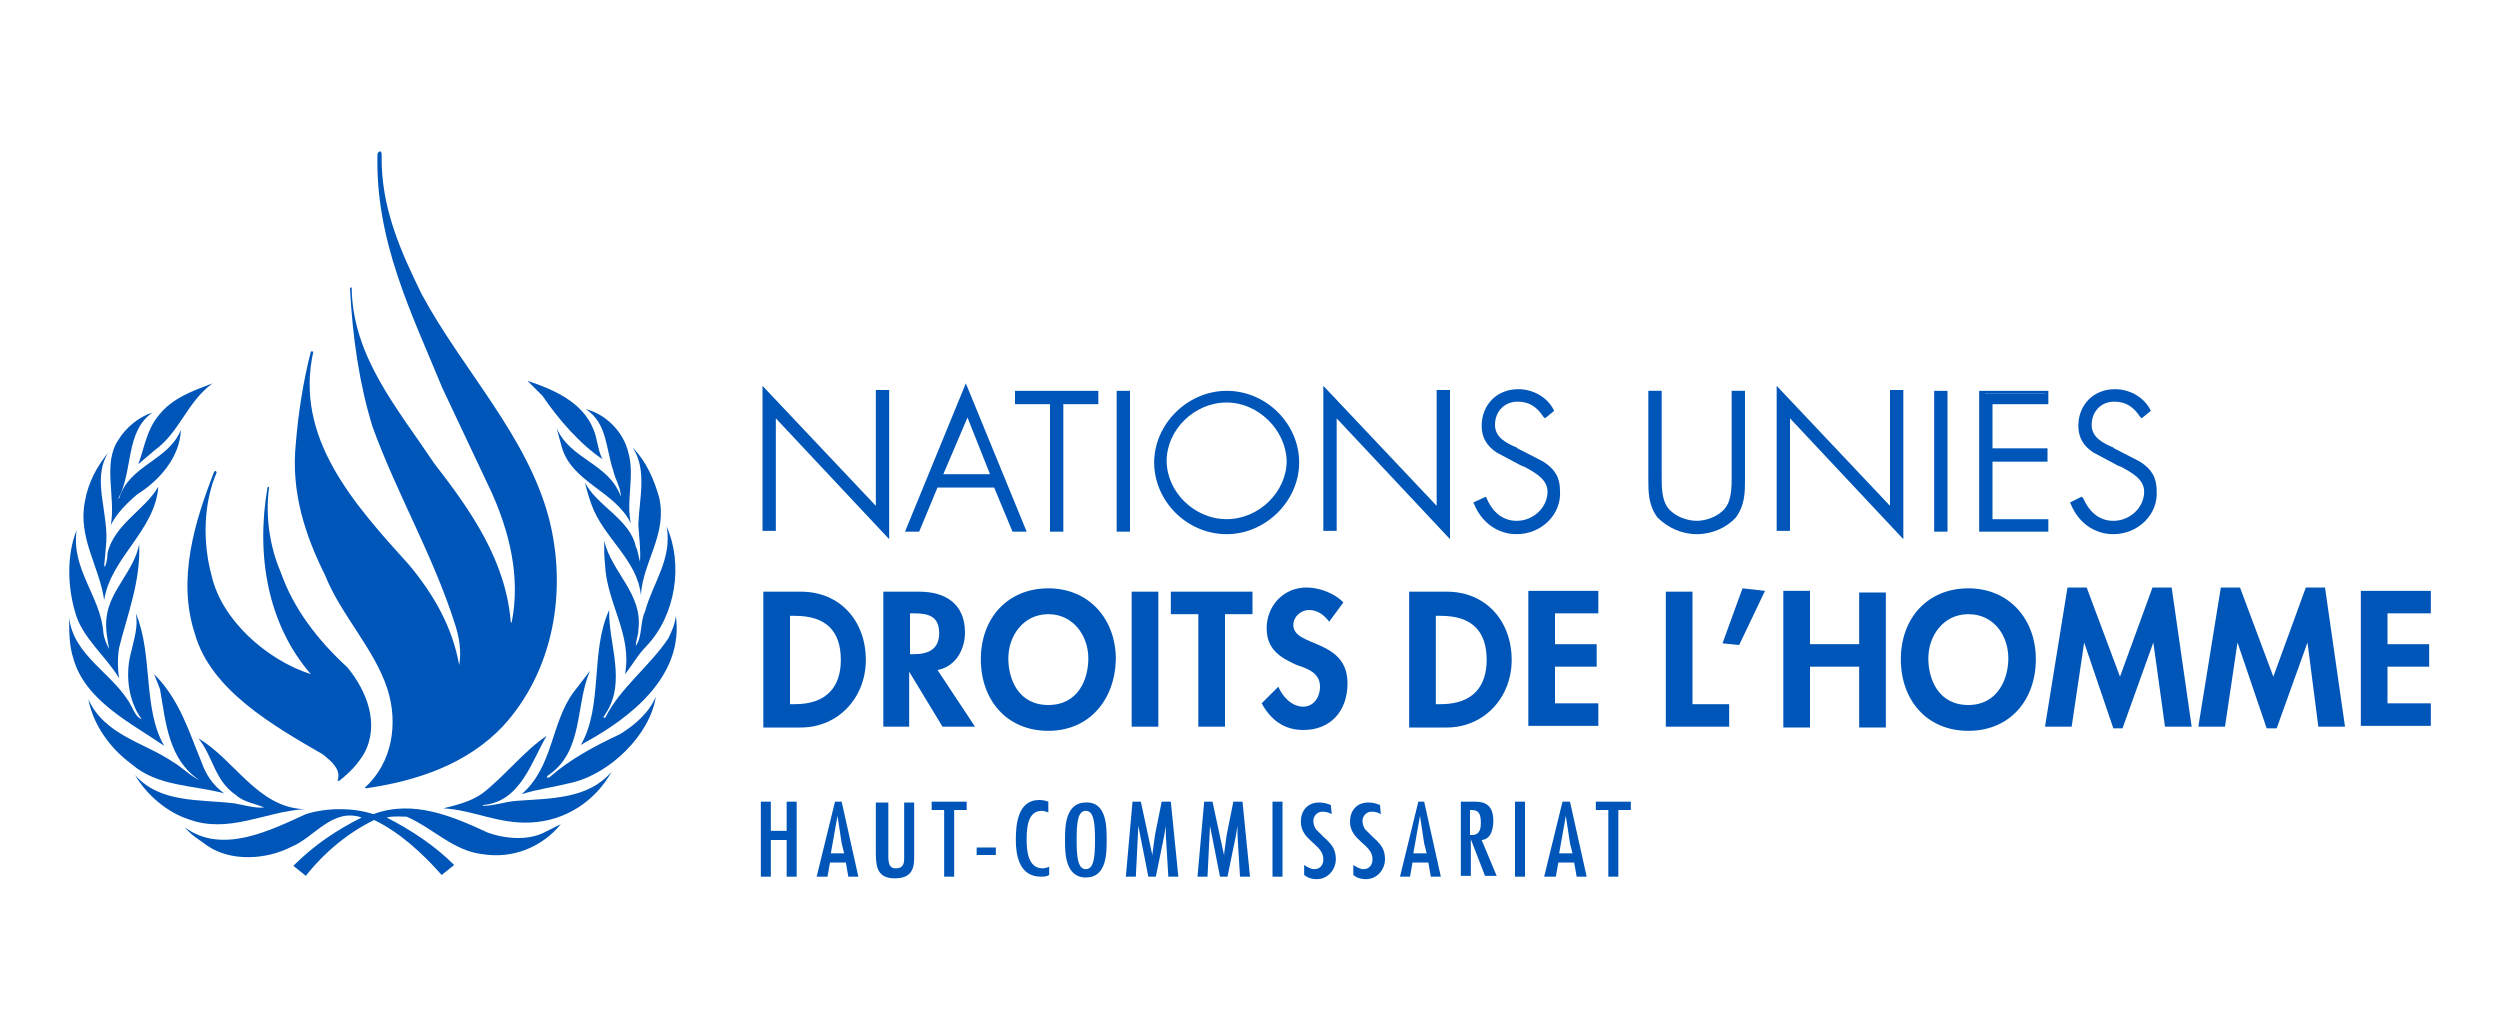 <?xml version="1.0" encoding="utf-8"?>
<!-- Generator: Adobe Illustrator 19.0.0, SVG Export Plug-In . SVG Version: 6.00 Build 0)  -->
<svg version="1.0" id="Calque_1" xmlns="http://www.w3.org/2000/svg" xmlns:xlink="http://www.w3.org/1999/xlink" x="0px" y="0px"
	 viewBox="75 89.5 300 123.5" style="enable-background:new 75 89.5 300 123.5;" xml:space="preserve">
<style type="text/css">
	.st0{fill:#0055B8;}
</style>
<g id="XMLID_398_">
	<g id="XMLID_3294_">
		<path id="XMLID_2765_" class="st0" d="M138.3,135.2l1.8,1.8c1.9,2.8,4.5,5.8,7.2,7.6c-0.6-1.1-0.6-2.5-1.1-3.6
			C144.9,137.7,141.3,136.2,138.3,135.2"/>
		<path id="XMLID_2764_" class="st0" d="M100.5,135.5c-2.3,0.9-4.8,1.7-6.5,3.9c-1.4,1.7-1.7,3.9-2.4,5.8l2-1.7
			C96.6,141.3,97.4,137.8,100.5,135.5"/>
		<path id="XMLID_2762_" class="st0" d="M145.3,138.6c2.6,1.7,2.4,4.8,3.3,7.4c0.2,1,0.9,2,0.9,3.1c-1.4-4-6-4.4-7.7-8.2l0.6,2.2
			c1.2,4.3,6.4,5.3,8.3,9.2c-0.6-2.8,0.5-5.7-0.3-8.5C149.8,141.3,147.7,139.2,145.3,138.6"/>
		<path id="XMLID_2761_" class="st0" d="M89.2,142.3c-1.9,2.8-0.3,6.8-0.9,10.2c0.7-1.4,2-2.7,3.2-3.7c2.7-1.7,5.1-4.5,5.2-7.7
			c-1.5,3.7-6.2,4.2-7.4,8.2h-0.1c1.8-3.3,0.8-8,4.1-10.3C91.7,139.5,90.1,140.8,89.2,142.3"/>
		<path id="XMLID_2760_" class="st0" d="M150.9,143.2c1.8,2.6,0.8,6.2,0.7,9.3c0.1,1.5,0.3,3,0.2,4.4c-0.2-0.6-0.2-1.2-0.5-1.8
			c-0.7-3.3-4.7-4.9-6.1-7.7c0.2,0.9,0.5,1.9,0.8,2.7c1.4,3.9,5.5,6.6,5.9,10.8c0.3-4.1,3.2-7.3,2.2-11.7
			C153.5,147.1,152.6,144.9,150.9,143.2"/>
		<path id="XMLID_2759_" class="st0" d="M88,143.8c-1.4,1.7-2.4,3.6-2.8,5.8c-0.9,4.4,1.7,7.8,2.3,11.9c0.8-5.1,6.1-8.3,6.5-13.6
			c-1.6,2.8-5.3,4.5-6.1,8c0,0.6-0.1,1.1-0.3,1.6l-0.1-0.1l0.2-2.2C88.2,151.2,85.9,147.1,88,143.8"/>
		<g id="XMLID_3303_">
			<path id="XMLID_2758_" class="st0" d="M155,152.7c0.7,3.9-1.7,6.8-2.6,10.2c-0.6,1.2-0.3,3-1.1,4.1c0-0.7,0.3-1.2,0.3-1.9
				c0.6-4.3-3.2-6.9-4.1-10.7c0,1,0,1.9,0.1,2.8c0.2,4.7,3.3,8.4,2.4,13.2c0.9-1.1,1.5-2.3,2.6-3.4C156.1,163.3,157,157.2,155,152.7
				"/>
			<path id="XMLID_2739_" class="st0" d="M84.2,153.1c-1.2,3-1.1,6.7-0.2,9.8c0.8,3.1,3.7,5.3,5.3,8c-0.2-1.1-0.2-2.6,0-3.7
				c1-4,2.6-8,2.4-12.4c-0.6,3.2-3.5,5.5-3.9,8.7c-0.2,1.4,0.1,2.7,0.3,3.9c-0.3-0.6-0.6-1.2-0.7-2
				C87.1,161.1,83.5,157.8,84.2,153.1"/>
			<path id="XMLID_2671_" class="st0" d="M148.1,162.7c-2.3,5-0.7,11.5-3.4,16.2l0.5-0.3c5.5-3,11.9-8,10.9-15.2
				c-0.1,1-0.5,1.9-0.9,2.7c-2.2,3.3-5.8,6-7.5,9.4c0,0.1-0.2,0.2-0.3,0.1l0.3-0.5C150.2,171.3,148,166.7,148.1,162.7"/>
			<path id="XMLID_2670_" class="st0" d="M91.3,163.1c0.3,1.6-0.2,3-0.5,4.4c-0.8,2.7-0.5,6,1.2,8.3c-0.6-0.2-0.9-0.9-1.2-1.5
				c-2-3.9-7-6-7.5-10.7c0,1.7,0,3.4,0.5,4.9c1.4,5.1,7,7.8,10.9,10.5C92.1,174.5,93.4,168.1,91.3,163.1"/>
		</g>
		<path id="XMLID_2669_" class="st0" d="M145.8,170l-2,2.6c-2.7,3.7-2.4,8.9-6.2,12.2c1.9-0.6,4.1-0.9,6.1-1.4
			c4.5-1.1,9.3-5.7,10-10.3c-0.8,1.9-2.5,3.4-4.3,4.5c-3,1.4-6,3-8.5,5.2h-0.3l0.1-0.2C145.1,179.7,144,174.1,145.8,170"/>
		<path id="XMLID_2668_" class="st0" d="M93.5,170.4l0.7,1.8c0.7,4,1,8.4,4.7,10.9l0,0c-1.1-0.5-2-1.5-3.2-2.2
			c-3.4-2.3-8.2-3.2-10.1-7.5c0.6,3.1,2.6,5.9,5.2,7.8c3.1,2.7,7.4,2.5,11.1,3.5c-1.4-1-2.2-2.3-2.7-3.7
			C97.7,177.4,96.6,173.5,93.5,170.4"/>
		<path id="XMLID_2667_" class="st0" d="M140.6,177.8c-2.7,1.8-5.1,4.9-7.7,6.9c-1.4,1-3.1,1.4-4.7,1.8c3.6,0.2,6.6,1.9,10.5,1.7
			c4.1-0.2,7.7-2.5,9.7-6.1c-2.8,3.3-7.3,3.2-11.4,3.5c-1.4,0.1-2.7,0.6-4.1,0.6l0.1-0.1C137.5,185.7,138.8,180.8,140.6,177.8"/>
		<path id="XMLID_2666_" class="st0" d="M98.8,178.1c1.8,2.2,1.9,5,4.5,6.8c1,0.9,2.3,1,3.4,1.5c-1.2,0.1-2.4-0.3-3.6-0.5
			c-4.2-0.5-8.9,0-11.9-3.4c1.4,2.4,3.9,4.5,6.4,5.3c4.8,1.8,9.2-0.9,13.9-1.2C105.9,186.4,103.1,180.6,98.8,178.1"/>
		<g id="XMLID_3296_">
			<path id="XMLID_2665_" class="st0" d="M133.5,189.4c-4.1-1.9-8.9-4-13.7-2.2c-2.4-0.8-5.6-0.8-8.1,0c-4.2,1.9-10,4.9-14.5,1.6
				c0.8,1,1.8,1.5,2.7,2.2c2.8,1.9,7,1.7,10.1,0.1c2.7-1.1,4.9-4.7,8.4-3.5c-3,1.5-5.7,3.3-8.2,5.8l1.5,1.2c2.2-2.8,5.1-5.2,8.2-6.7
				c3.1,1.5,5.8,4,8.1,6.6l1.5-1.2c-2.4-2.4-5.2-4.2-8.1-5.7c0.8-0.2,1.7-0.1,2.4-0.1c3.2,1.4,5.6,4.1,9.1,4.5
				c3.7,0.6,7.2-0.9,9.4-3.6l-1.8,0.9C138.5,190.4,135.7,190.2,133.5,189.4"/>
			<path id="XMLID_2640_" class="st0" d="M120.8,108.2c-0.1,6.2,2.3,11.5,4.8,16.6c4.9,9.1,12.7,17,15.3,27
				c2.2,8.7,0.5,18.3-5.6,24.9c-4.3,4.5-10.2,6.5-16.4,7.4l-0.1-0.1c3.3-3,4-7.7,2.7-11.8c-1.6-4.9-5.6-8.9-7.5-13.7
				c-2.4-4.8-4.1-10-3.5-15.8c0.3-3.7,0.9-7.5,1.8-11c0.1-0.1,0.2,0,0.3,0c-2.3,10.3,4.8,18.2,11.5,25.6c3,3.6,5.2,7.5,6,12
				c0.3-1.6,0-3.4-0.5-4.9c-2.6-8.2-7-15.7-9.9-23.7c-1.6-5.2-2.4-10.8-2.7-16.6c0-0.1,0.1-0.1,0.2-0.1c0.1,8.3,5.5,14.5,9.9,21.1
				c4.5,5.8,8.6,11.7,9.2,19.1h0.1c1.1-5.5-0.3-10.9-2.4-15.6l-5.9-12.5c-3.7-9-8.1-17.7-7.8-28.2
				C120.8,107.3,120.8,108,120.8,108.2"/>
		</g>
		<path id="XMLID_2639_" class="st0" d="M101,146.2c-1.6,3.7-1.7,8.4-0.6,12.4c1.2,5.3,6.6,10.1,11.9,11.8c-5.2-6-6.6-14.3-5.2-22.4
			c0-0.1,0.1,0,0.2-0.1c-0.5,3.6,0.1,7.3,1.4,10.3c1.5,4.3,4.4,8.1,8,11.4c2.3,2.8,3.9,6.8,2,10.3c-0.7,1.2-1.7,2.3-3,3.3h-0.2
			c0.5-1.4-0.8-2.4-1.8-3.2c-5.9-3.4-13.4-7.7-15.3-14.4c-2.2-6.6,0-13.6,2.3-19.5l0.2-0.1L101,146.2"/>
	</g>
	<g id="XMLID_3125_">
		<g id="XMLID_3288_">
			<path id="XMLID_3292_" class="st0" d="M181.4,153.6L167.7,139v14h-1v-16.5l13.6,14.4v-14.2h1V153.6z"/>
			<path id="XMLID_3289_" class="st0" d="M181.7,154.2l-13.6-14.5v13.5h-1.6v-17.4l13.6,14.4v-13.9h1.6V154.2L181.7,154.2z
				 M167.4,138.3l13.6,14.5V137h-0.5v14.7l-13.6-14.4v15.5h0.5V138.3L167.4,138.3z"/>
		</g>
		<g id="XMLID_3279_">
			<path id="XMLID_3285_" class="st0" d="M187.4,147.7l-2.2,5.3h-1.1l6.8-16.8l6.8,16.8h-1l-2.2-5.3H187.4z M190.9,138.8l-3.2,7.8
				h6.4L190.9,138.8z"/>
			<path id="XMLID_3280_" class="st0" d="M198.2,153.3h-1.7l-2.2-5.3h-6.8l-2.2,5.3h-1.7l7.3-17.8L198.2,153.3L198.2,153.3z
				 M196.8,152.8h0.5l-6.4-15.8l-6.4,15.8h0.5l2.2-5.3h7.5L196.8,152.8L196.8,152.8z M194.5,147h-7.3l3.6-8.9L194.5,147L194.5,147z
				 M188.2,146.4h5.6l-2.7-6.8L188.2,146.4L188.2,146.4z"/>
		</g>
		<g id="XMLID_2595_">
			<path id="XMLID_3277_" class="st0" d="M202.4,153h-1v-15.3h-4.2v-0.9h9.4v1h-4.2L202.4,153L202.4,153z"/>
			<path id="XMLID_2596_" class="st0" d="M202.6,153.3H201V138h-4.2v-1.6h10v1.6h-4.2L202.6,153.3L202.6,153.3z M201.6,152.8h0.5
				v-15.3h4.2V137h-8.9v0.5h4.2L201.6,152.8L201.6,152.8z"/>
		</g>
		<g id="XMLID_3219_">
			<path id="XMLID_3223_" class="st0" d="M210.3,153h-1v-16.2h1V153z"/>
			<path id="XMLID_3220_" class="st0" d="M210.6,153.3H209v-16.9h1.6V153.3L210.6,153.3z M209.5,152.8h0.5V137h-0.5V152.8
				L209.5,152.8z"/>
		</g>
		<g id="XMLID_3210_">
			<path id="XMLID_3216_" class="st0" d="M230.6,144.9c0,4.5-3.9,8.4-8.4,8.4c-4.5,0-8.4-3.7-8.4-8.4c0-4.5,3.9-8.4,8.4-8.4
				C226.7,136.5,230.6,140.3,230.6,144.9z M214.8,144.9c0,4,3.3,7.4,7.4,7.4s7.4-3.4,7.4-7.4s-3.4-7.4-7.4-7.4
				C218.1,137.5,214.8,140.8,214.8,144.9z"/>
			<path id="XMLID_3211_" class="st0" d="M222.2,153.6c-4.8,0-8.7-4-8.7-8.6s4-8.6,8.7-8.6c4.8,0,8.7,4,8.7,8.6
				S226.9,153.6,222.2,153.6L222.2,153.6z M222.2,136.7c-4.4,0-8.2,3.7-8.2,8.1c0,4.4,3.7,8.1,8.2,8.1s8.2-3.7,8.2-8.1
				C230.3,140.5,226.6,136.7,222.2,136.7L222.2,136.7z M222.2,152.5c-4.2,0-7.7-3.5-7.7-7.7c0-4.2,3.5-7.7,7.7-7.7
				c4.2,0,7.7,3.5,7.7,7.7C229.9,149,226.4,152.5,222.2,152.5L222.2,152.5z M222.2,137.8c-3.9,0-7.2,3.3-7.2,7c0,3.7,3.3,7,7.2,7
				c3.9,0,7.2-3.3,7.2-7C229.3,141.1,226,137.8,222.2,137.8L222.2,137.8z"/>
		</g>
		<g id="XMLID_3204_">
			<path id="XMLID_3208_" class="st0" d="M248.7,153.6L235.1,139v14h-1v-16.5l13.6,14.4v-14.2h1V153.6z"/>
			<path id="XMLID_3205_" class="st0" d="M249,154.2l-13.6-14.5v13.5h-1.6v-17.4l13.6,14.4v-13.9h1.6V154.2L249,154.2z M234.8,138.3
				l13.6,14.5V137H248v14.7l-13.6-14.4v15.5h0.5V138.3L234.8,138.3z"/>
		</g>
		<g id="XMLID_3198_">
			<path id="XMLID_3202_" class="st0" d="M260.6,139.4c-0.7-1.1-1.8-1.9-3.3-1.9c-1.7,0-3.1,1.4-3.1,3.1c0,1.7,1.6,2.4,3,3.1
				l3.1,1.6c1.2,0.8,1.8,1.8,1.8,3.3c0,2.7-2.5,4.8-5.1,4.8c-2.3,0-4.1-1.4-4.8-3.5l0.9-0.5c0.7,1.7,1.9,3,4,3c2.2,0,4-1.7,4-3.9
				c0-1.8-1.9-2.6-3.3-3.3l-3-1.6c-1-0.7-1.7-1.6-1.7-3c0-2.4,1.7-4.1,4.2-4.1c1.6,0,3.2,0.9,4,2.3L260.6,139.4z"/>
			<path id="XMLID_3199_" class="st0" d="M257,153.6c-2.3,0-4.2-1.4-5.1-3.6l-0.1-0.2l1.5-0.7l0.1,0.2c0.5,1.2,1.6,2.7,3.6,2.7
				s3.7-1.6,3.7-3.5c0-1.5-1.5-2.3-2.8-3l-0.3-0.1l-3-1.6c-1.2-0.8-1.8-1.8-1.8-3.2c0-2.5,1.8-4.4,4.4-4.4c1.7,0,3.4,0.9,4.2,2.4
				l0.1,0.2l-1.1,0.9l-0.2-0.2c-0.8-1.2-1.7-1.8-3.1-1.8c-1.6,0-2.7,1.2-2.7,2.8c0,1.5,1.4,2.2,2.6,2.7l0.1,0.1l3.1,1.6
				c1.4,0.9,2,1.9,2,3.5C262.4,151.2,260,153.6,257,153.6L257,153.6z M252.6,149.9c0.8,1.9,2.4,3.1,4.4,3.1c2.6,0,4.8-2,4.8-4.4
				c0-1.4-0.6-2.3-1.7-3l-3.2-1.7c-1.4-0.7-3-1.4-3-3.3s1.5-3.4,3.4-3.4c1.4,0,2.5,0.6,3.4,1.8l0.3-0.2c-0.8-1.1-2.2-1.9-3.6-1.9
				c-2.3,0-3.9,1.6-3.9,3.9c0,1.1,0.5,2,1.6,2.7l3.2,1.7c1.4,0.7,3.2,1.5,3.2,3.4c0,2.3-1.9,4.1-4.3,4.1c-1.8,0-3.3-1-4.1-2.8
				L252.6,149.9L252.6,149.9z"/>
		</g>
		<g id="XMLID_3192_">
			<path id="XMLID_3196_" class="st0" d="M283.1,136.7h1v10.1c0,1.7,0,3.1-1.1,4.4c-1.1,1.2-2.8,1.9-4.4,1.9c-1.6,0-3.3-0.7-4.4-1.9
				c-1.1-1.4-1.1-2.8-1.1-4.4v-10.1h1v9.9c0,1.5,0,3.1,0.8,4.1c0.8,1,2.4,1.6,3.6,1.6c1.2,0,2.8-0.6,3.6-1.6c0.8-1,0.8-2.6,0.8-4.1
				v-9.9H283.1z"/>
			<path id="XMLID_3193_" class="st0" d="M278.6,153.6c-1.8,0-3.5-0.8-4.7-2c-1.1-1.5-1.1-3-1.1-4.7v-10.5h1.6v10.1c0,1.5,0,3,0.8,4
				c0.8,1,2.3,1.5,3.4,1.5s2.6-0.5,3.4-1.5s0.8-2.5,0.8-4v-10.1h1.6v10.5c0,1.7,0,3.2-1.1,4.7C282.2,152.8,280.5,153.6,278.6,153.6
				L278.6,153.6z M273.4,137v9.9c0,1.7,0,3,1,4.3c1,1.1,2.6,1.8,4.2,1.8s3.2-0.7,4.2-1.8c1-1.2,1-2.6,1-4.2v-9.9h-0.5v9.5
				c0,1.6,0,3.1-0.9,4.3c-0.9,1.1-2.6,1.7-3.9,1.7c-1.2,0-3-0.6-3.9-1.7s-0.9-2.7-0.9-4.3v-9.5h-0.5V137z"/>
		</g>
		<g id="XMLID_3186_">
			<path id="XMLID_3190_" class="st0" d="M303.1,153.6L289.4,139v14h-1v-16.5L302,151v-14.2h1V153.6z"/>
			<path id="XMLID_3187_" class="st0" d="M303.4,154.2l-13.6-14.5v13.5h-1.6v-17.4l13.6,14.4v-13.9h1.6V154.2L303.4,154.2z
				 M289.1,138.3l13.6,14.5V137h-0.5v14.7l-13.6-14.4v15.5h0.5V138.3L289.1,138.3z"/>
		</g>
		<g id="XMLID_2104_">
			<path id="XMLID_2192_" class="st0" d="M308.5,153h-1v-16.2h1V153z"/>
			<path id="XMLID_2105_" class="st0" d="M308.7,153.3h-1.6v-16.9h1.6V153.3L308.7,153.3z M307.7,152.8h0.5V137h-0.5V152.8
				L307.7,152.8z"/>
		</g>
		<g id="XMLID_3132_">
			<path id="XMLID_2102_" class="st0" d="M313.9,137.7v5.9h6.6v1h-6.6v7.5h6.7v1h-7.7v-16.4h7.7v1h-6.7V137.7z"/>
			<path id="XMLID_3133_" class="st0" d="M320.9,153.3h-8.4v-16.9h8.3v1.6h-6.7v5.3h6.6v1.6h-6.6v6.9h6.7v1.5H320.9z M313.1,152.8
				h7.2v-0.5h-6.6v-8.1h6.6v-0.5h-6.6v-6.5h6.7v-0.5h-7.2v15.9H313.1z"/>
		</g>
		<g id="XMLID_3126_">
			<path id="XMLID_3130_" class="st0" d="M332.2,139.4c-0.7-1.1-1.8-1.9-3.3-1.9c-1.7,0-3.1,1.4-3.1,3.1c0,1.7,1.6,2.4,3,3.1
				l3.1,1.6c1.2,0.8,1.8,1.8,1.8,3.3c0,2.7-2.5,4.8-5.1,4.8c-2.3,0-4.1-1.4-4.8-3.5l0.9-0.5c0.7,1.7,1.9,3,4,3c2.2,0,4-1.7,4-3.9
				c0-1.8-1.9-2.6-3.3-3.3l-3-1.6c-1-0.7-1.7-1.6-1.7-3c0-2.4,1.7-4.1,4.2-4.1c1.6,0,3.2,0.9,4,2.3L332.2,139.4z"/>
			<path id="XMLID_3127_" class="st0" d="M328.6,153.6c-2.3,0-4.2-1.4-5.1-3.6l-0.1-0.2l1.4-0.7l0.2,0.2c0.5,1.2,1.6,2.7,3.6,2.7
				s3.7-1.6,3.7-3.5c0-1.5-1.5-2.3-2.8-3l-0.3-0.1l-3-1.6c-1.2-0.8-1.8-1.8-1.8-3.2c0-2.5,1.8-4.4,4.4-4.4c1.7,0,3.4,0.9,4.2,2.4
				l0.1,0.2l-1.1,0.9l-0.2-0.2c-0.8-1.2-1.7-1.8-3.1-1.8c-1.6,0-2.7,1.2-2.7,2.8c0,1.5,1.4,2.2,2.6,2.7l0.1,0.1l3.1,1.6
				c1.4,0.9,2,1.9,2,3.5C334,151.2,331.6,153.6,328.6,153.6L328.6,153.6z M324.2,149.9c0.8,1.9,2.4,3.1,4.4,3.1c2.6,0,4.8-2,4.8-4.4
				c0-1.4-0.6-2.3-1.7-3l-3.2-1.7c-1.4-0.7-3-1.4-3-3.3s1.5-3.4,3.4-3.4c1.4,0,2.5,0.6,3.4,1.8l0.3-0.2c-0.8-1.1-2.2-1.9-3.6-1.9
				c-2.3,0-3.9,1.6-3.9,3.9c0,1.1,0.5,2,1.6,2.7l3.2,1.7c1.4,0.7,3.2,1.5,3.2,3.4c0,2.3-1.9,4.1-4.3,4.1c-1.8,0-3.3-1-4.1-2.8
				L324.2,149.9L324.2,149.9z"/>
		</g>
	</g>
	<g id="XMLID_801_">
		<g id="XMLID_309_">
			<path id="XMLID_342_" class="st0" d="M166.6,160.5h4.5c4.7,0,7.8,3.5,7.8,8.2c0,4.5-3.3,8.1-7.8,8.1h-4.5V160.5z M169.8,174h0.6
				c3.9,0,5.5-2.2,5.5-5.3c0-3.5-1.8-5.3-5.5-5.3h-0.6V174z"/>
			<path id="XMLID_339_" class="st0" d="M192,176.7h-3.9l-4-6.6l0,0v6.6H181v-16.2h4.3c3.2,0,5.5,1.5,5.5,4.9c0,2-1.1,4.1-3.3,4.5
				L192,176.7z M184.2,168h0.5c1.7,0,3-0.6,3-2.5c0-2-1.2-2.4-3-2.4h-0.5V168z"/>
			<path id="XMLID_336_" class="st0" d="M200.8,177.2c-5,0-8.1-3.7-8.1-8.6s3.2-8.5,8.1-8.5c4.9,0,8.1,3.7,8.1,8.5
				C208.8,173.5,205.7,177.2,200.8,177.2z M200.8,163.2c-3,0-4.8,2.6-4.8,5.3c0,2.5,1.2,5.6,4.8,5.6s4.8-3.1,4.8-5.6
				C205.6,165.8,203.8,163.2,200.8,163.2z"/>
			<path id="XMLID_334_" class="st0" d="M214,176.7h-3.2v-16.2h3.2V176.7z"/>
			<path id="XMLID_332_" class="st0" d="M222,176.7h-3.2v-13.5h-3.3v-2.7h9.8v2.7H222L222,176.7L222,176.7z"/>
			<path id="XMLID_330_" class="st0" d="M234.5,164.1c-0.6-0.8-1.4-1.4-2.4-1.4c-1,0-1.9,0.8-1.9,1.8c0,2.7,6.5,1.6,6.5,7
				c0,3.3-2,5.6-5.3,5.6c-2.3,0-3.9-1.2-5-3.2l2-2c0.5,1.2,1.6,2.4,3,2.4c1.2,0,2-1.1,2-2.4c0-1.7-1.6-2.2-2.8-2.6
				c-2-0.9-3.6-1.9-3.6-4.4c0-2.7,2-4.9,4.8-4.9c1.5,0,3.4,0.7,4.4,1.8L234.5,164.1z"/>
			<path id="XMLID_327_" class="st0" d="M244.1,160.5h4.5c4.7,0,7.8,3.5,7.8,8.2c0,4.5-3.3,8.1-7.8,8.1h-4.5V160.5z M247.3,174h0.6
				c3.9,0,5.5-2.2,5.5-5.3c0-3.5-1.8-5.3-5.5-5.3h-0.6V174z"/>
			<path id="XMLID_325_" class="st0" d="M261.6,163.2v3.6h5v2.7h-5v4.4h5.2v2.7h-8.4v-16.2h8.4v2.7H261.6z"/>
			<path id="XMLID_323_" class="st0" d="M278,174h4.5v2.7h-7.6v-16.2h3.2V174H278z"/>
			<path id="XMLID_321_" class="st0" d="M286.8,160.4l-3.1,6.5l-2-0.2l2.4-6.6L286.8,160.4z"/>
			<path id="XMLID_319_" class="st0" d="M298.1,167v-6.4h3.2v16.2h-3.2v-7.3h-5.9v7.3H289v-16.4h3.2v6.4h5.9V167z"/>
			<path id="XMLID_316_" class="st0" d="M311.2,177.2c-5,0-8.1-3.7-8.1-8.6s3.2-8.5,8.1-8.5c4.9,0,8.1,3.7,8.1,8.5
				C319.3,173.5,316.2,177.2,311.2,177.2z M311.2,163.2c-3,0-4.8,2.6-4.8,5.3c0,2.5,1.2,5.6,4.8,5.6c3.5,0,4.8-3.1,4.8-5.6
				C316,165.8,314.3,163.2,311.2,163.2z"/>
			<path id="XMLID_314_" class="st0" d="M333.4,166.6L333.4,166.6l-3.7,10.3h-1.1l-3.5-10.3l0,0l-1.5,10.1h-3.2l2.7-16.7h2.3l4,10.7
				l3.9-10.7h2.3l2.4,16.7h-3.2L333.4,166.6z"/>
			<path id="XMLID_312_" class="st0" d="M351.9,166.6L351.9,166.6l-3.7,10.3H347l-3.5-10.3l0,0l-1.5,10.1h-3.2l2.7-16.7h2.3l4,10.7
				l3.9-10.7h2.3l2.4,16.7h-3.2L351.9,166.6z"/>
			<path id="XMLID_310_" class="st0" d="M361.5,163.2v3.6h5v2.7h-5v4.4h5.2v2.7h-8.4v-16.2h8.4v2.7H361.5z"/>
		</g>
	</g>
	<g id="XMLID_399_">
		<g id="XMLID_373_">
			<path id="XMLID_414_" class="st0" d="M167.5,185.7v3.5h1.9v-3.5h1.2v9h-1.2v-4.4h-1.9v4.4h-1.2v-9H167.5z"/>
			<path id="XMLID_411_" class="st0" d="M176,185.7l2,9h-1.2l-0.3-1.7h-1.9l-0.3,1.7H173l2.2-9H176z M176,190.7l-0.5-3.3l0,0
				l-0.8,4.5h1.6L176,190.7z"/>
			<path id="XMLID_409_" class="st0" d="M181.6,185.7v6.6c0,1.1,0.3,1.4,0.9,1.4c0.9,0,1-0.6,1-1.2v-6.7h1.2v6.4
				c0,1.1,0,2.7-2.3,2.7c-2,0-2.3-1.2-2.3-3v-6.1H181.6z"/>
			<path id="XMLID_407_" class="st0" d="M191,185.7v1h-1.5v8h-1.2v-8h-1.5v-1H191z"/>
			<path id="XMLID_405_" class="st0" d="M194.5,191.2v0.9h-2.3v-0.9H194.5z"/>
			<path id="XMLID_403_" class="st0" d="M200.8,187c-0.2-0.1-0.6-0.2-0.8-0.2c-1.8,0-1.8,2.4-1.8,3.5s0.1,3.4,1.9,3.4
				c0.3,0,0.6-0.1,0.8-0.2v1c-0.3,0.2-0.7,0.2-1,0.2c-2.6,0-3-2.6-3-4.4c0-1.8,0.2-4.8,2.8-4.8c0.5,0,0.8,0.1,1.1,0.2v1.2H200.8z"/>
			<path id="XMLID_397_" class="st0" d="M207.8,190.3c0,1.6,0,4.5-2.5,4.5c-2.5,0-2.5-3-2.5-4.5s0-4.5,2.5-4.5
				C207.8,185.7,207.8,188.7,207.8,190.3z M204.2,190.3c0,1.9,0.1,3.5,1.1,3.5s1.1-1.6,1.1-3.5c0-1.9-0.1-3.5-1.1-3.5
				S204.2,188.3,204.2,190.3z"/>
			<path id="XMLID_395_" class="st0" d="M211.9,185.7l1.4,6.5l0,0v-0.3l0.3-2.2l0.8-4h1.1l0.9,9h-1.2l-0.2-3.3l-0.1-1.7v-1.1l0,0
				l-0.2,1.2l-1,4.9h-0.9l-1.2-6.1l0,0l-0.3,6.1h-1.2l0.8-9C210.7,185.7,211.9,185.7,211.9,185.7z"/>
			<path id="XMLID_393_" class="st0" d="M220.5,185.7l1.4,6.5l0,0v-0.3l0.3-2.2l0.8-4h1.1l0.9,9h-1.2l-0.2-3.3l-0.1-1.7v-1.1l0,0
				l-0.2,1.2l-1,4.9h-0.9l-1.2-6.1l0,0l-0.3,6.1h-1.2l0.8-9C219.2,185.7,220.5,185.7,220.5,185.7z"/>
			<path id="XMLID_391_" class="st0" d="M228.9,194.7h-1.2v-9h1.2V194.7z"/>
			<path id="XMLID_389_" class="st0" d="M234.8,187.2c-0.3-0.2-0.7-0.3-1.1-0.3c-0.7,0-1.1,0.6-1.1,1.1c0,0.3,0.1,0.7,0.3,1l1,1
				c0.9,0.8,1.4,1.4,1.4,2.6s-0.9,2.4-2.3,2.4c-0.5,0-1-0.1-1.5-0.5v-1.2c0.3,0.2,0.8,0.5,1.2,0.5c0.8,0,1.1-0.6,1.1-1.2
				c0-1.8-2.7-2.2-2.7-4.5c0-1.2,0.7-2.3,2.2-2.3c0.5,0,0.9,0.1,1.4,0.3L234.8,187.2z"/>
			<path id="XMLID_387_" class="st0" d="M240.7,187.2c-0.3-0.2-0.7-0.3-1.1-0.3c-0.7,0-1.1,0.6-1.1,1.1c0,0.3,0.1,0.7,0.3,1l1,1
				c0.9,0.8,1.4,1.4,1.4,2.6s-0.9,2.4-2.3,2.4c-0.5,0-1-0.1-1.5-0.5v-1.2c0.3,0.2,0.8,0.5,1.2,0.5c0.8,0,1.1-0.6,1.1-1.2
				c0-1.8-2.7-2.2-2.7-4.5c0-1.2,0.7-2.3,2.2-2.3c0.5,0,0.9,0.1,1.4,0.3L240.7,187.2z"/>
			<path id="XMLID_384_" class="st0" d="M245.9,185.7l2,9h-1.2l-0.3-1.7h-1.9l-0.3,1.7h-1.2l2.2-9H245.9z M245.9,190.7l-0.5-3.3l0,0
				l-0.8,4.5h1.6L245.9,190.7z"/>
			<path id="XMLID_381_" class="st0" d="M250.2,185.7h1.6c0.9,0,2.4,0,2.4,2.3c0,0.8-0.2,2.2-1.4,2.3l1.8,4.3h-1.4l-1.7-4.4l0,0v4.4
				h-1.2v-8.9H250.2z M252.7,188.3c0-0.9-0.1-1.6-1.1-1.6h-0.2v3C252.4,189.8,252.7,189.2,252.7,188.3z"/>
			<path id="XMLID_379_" class="st0" d="M258.2,194.7h-1.4v-9h1.2v9H258.2z"/>
			<path id="XMLID_376_" class="st0" d="M263.4,185.7l2,9h-1.2l-0.3-1.7h-1.9l-0.3,1.7h-1.4l2.2-9H263.4z M263.4,190.7l-0.5-3.3l0,0
				l-0.8,4.5h1.6L263.4,190.7z"/>
			<path id="XMLID_374_" class="st0" d="M270.7,185.7v1h-1.5v8H268v-8h-1.5v-1H270.7z"/>
		</g>
	</g>
</g>
</svg>
